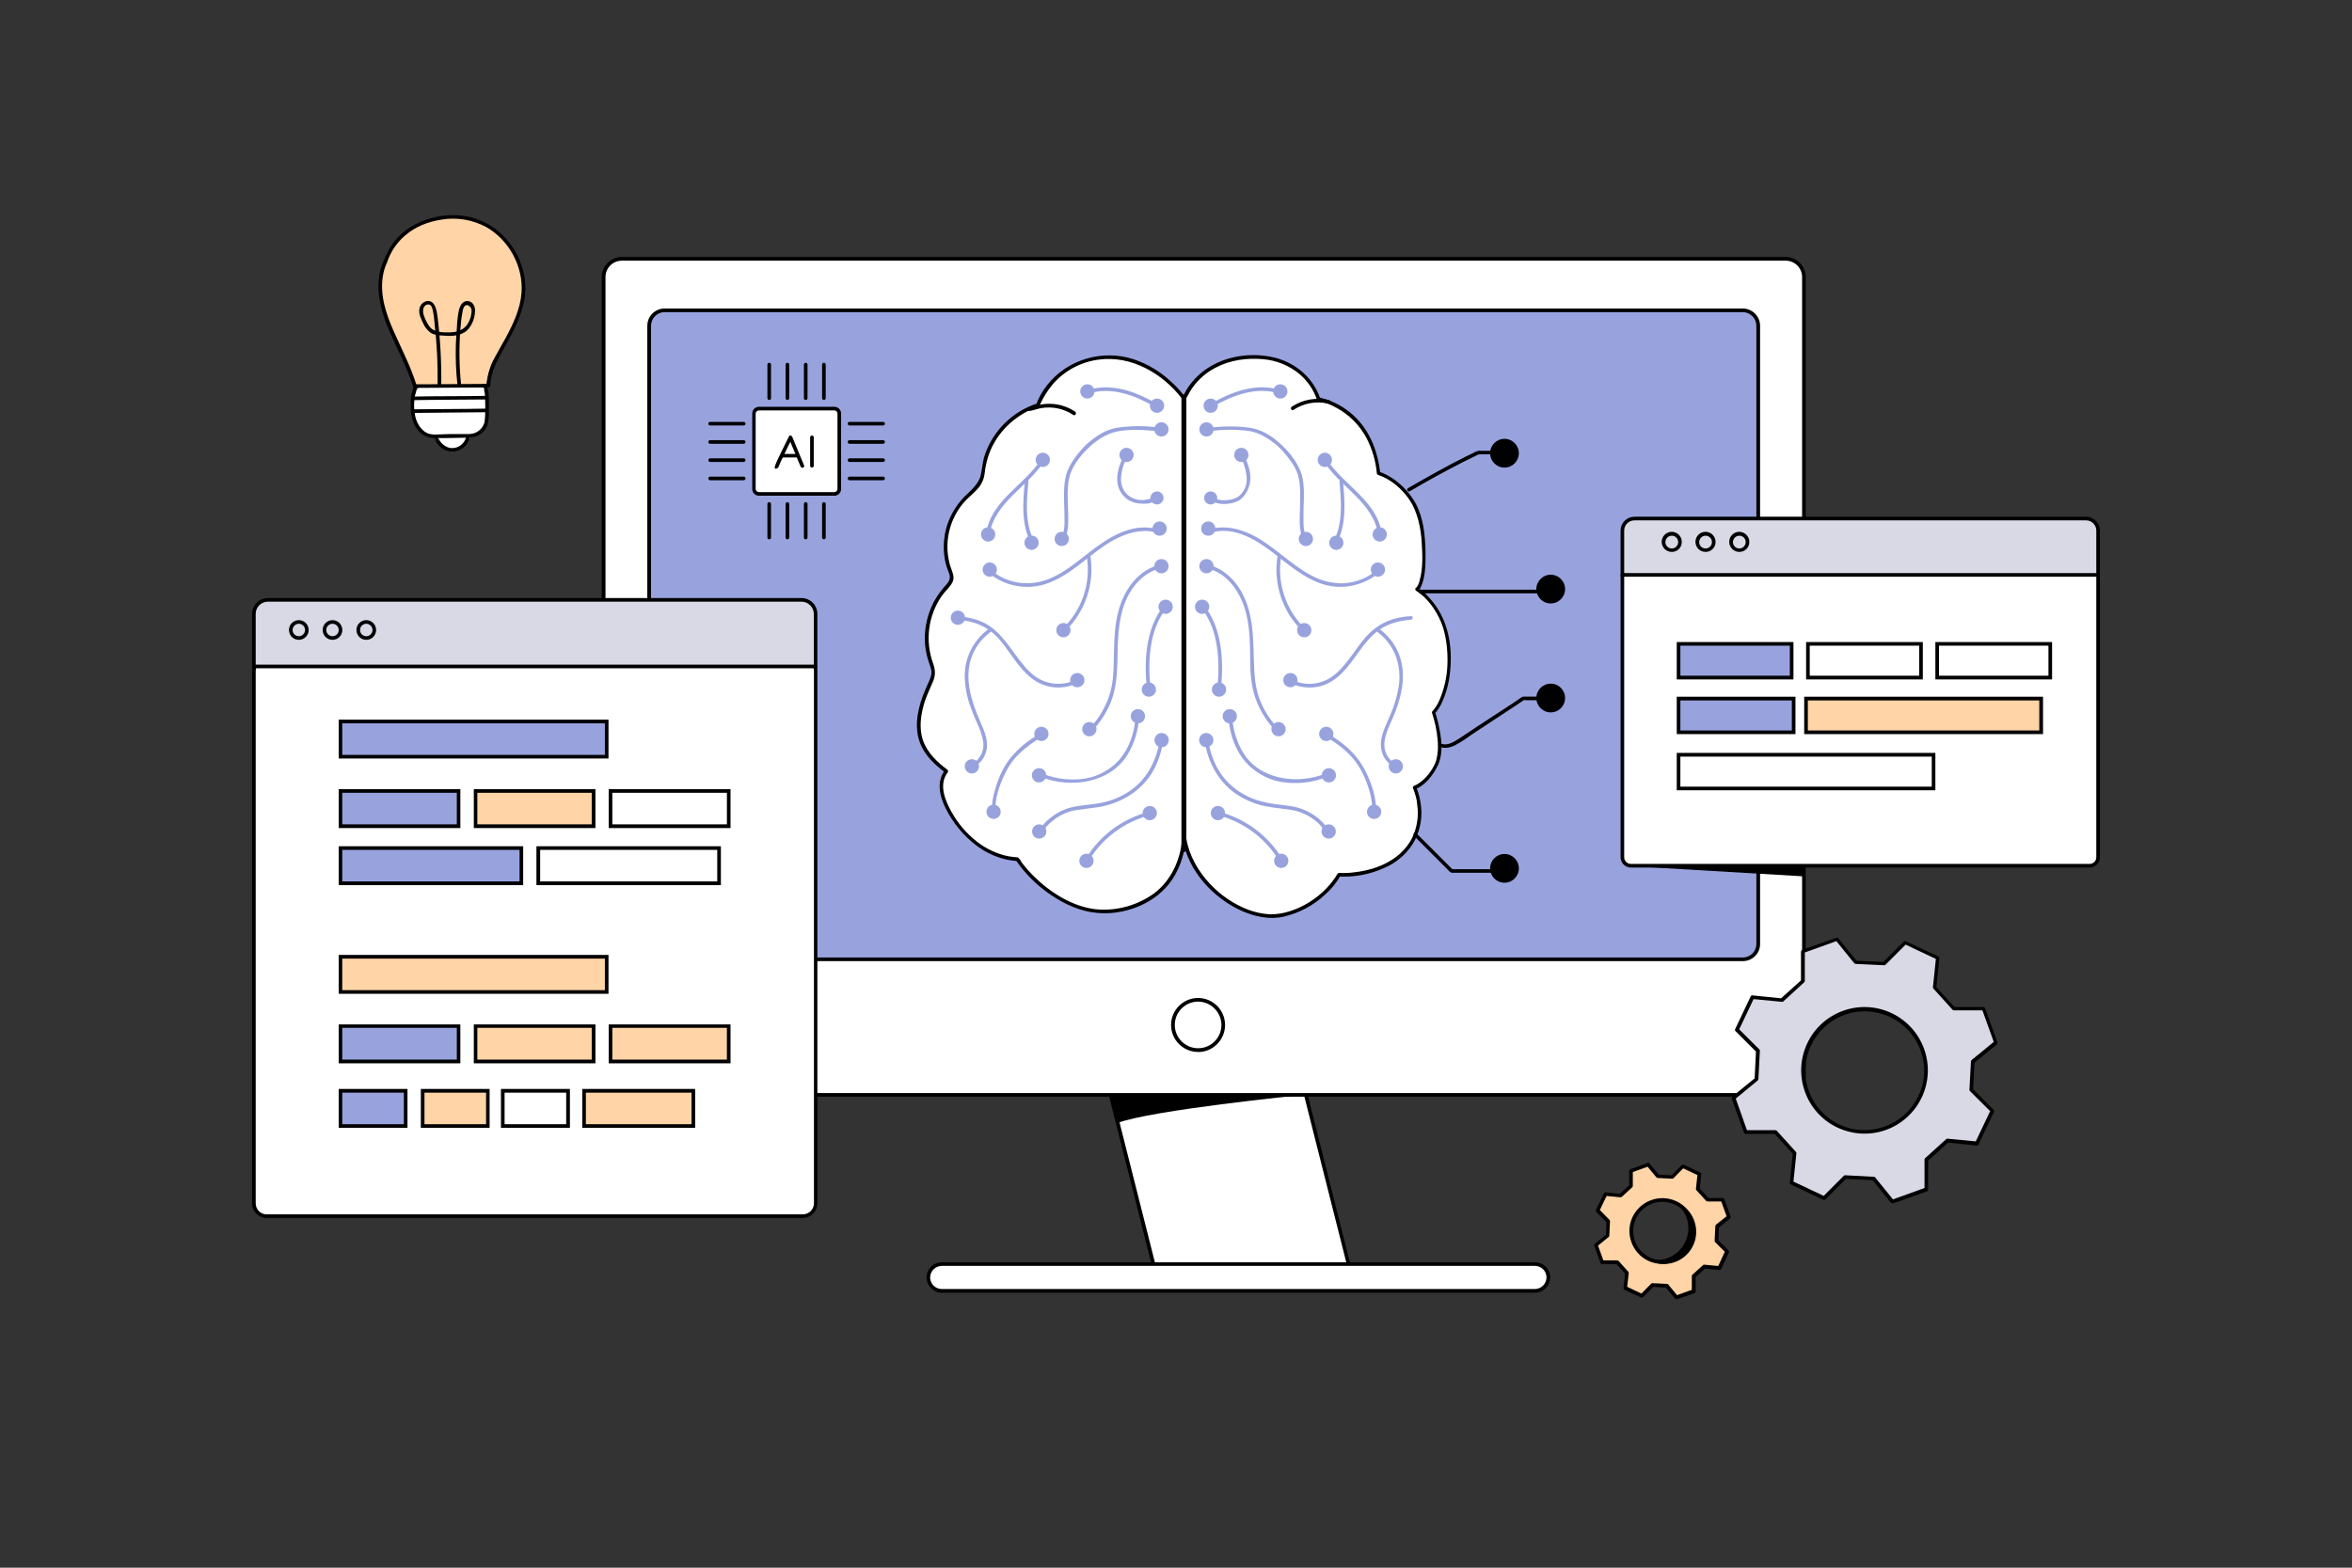 <?xml version="1.0" encoding="utf-8"?>
<!-- Generator: Adobe Illustrator 23.1.1, SVG Export Plug-In . SVG Version: 6.00 Build 0)  -->
<svg version="1.1" id="Layer_1" xmlns="http://www.w3.org/2000/svg" xmlns:xlink="http://www.w3.org/1999/xlink" x="0px" y="0px"
	 viewBox="0 0 2340 1560" style="enable-background:new 0 0 2340 1560;" xml:space="preserve">
<rect x="0" y="0" width="2340" height="1560" fill="#333333" stroke="none"/>
<style type="text/css">
	.st0{fill:#FFFFFF;}
	.st1{fill:#98A3DE;}
	.st2{fill:#D9D9E6;}
	.st3{fill:#FFD4A6;}
</style>
<g>
	<polygon class="st0" points="1341.9,1259.1 1147.9,1259.1 1100.5,1071.5 1294.7,1071.5 	"/>
	<path d="M1344.2,1261h-197.8l-48.3-191.3h197.8l0.4,1.3L1344.2,1261z M1149.3,1257.3h190.4l-46.5-184h-190.4L1149.3,1257.3z"/>
	<path class="st0" d="M937,1257.9h590.3c7.3,0,13.2,5.9,13.2,13.2v0.2c0,7.3-5.9,13.2-13.2,13.2H937c-7.3,0-13.2-5.9-13.2-13.2v-0.2
		C923.7,1263.8,929.7,1257.9,937,1257.9z"/>
	<path d="M1527.1,1286.4H937c-8.3-0.1-15.1-6.9-15.1-15.2c0-8.3,6.7-15.1,15.1-15.1h590.2c8.3,0,15.1,6.7,15.1,15.1
		C1542.2,1279.5,1535.5,1286.3,1527.1,1286.4z M937,1259.7c-6.3,0-11.5,5.1-11.6,11.4c0,6.4,5.2,11.6,11.6,11.6c0,0,0,0,0,0h590.2
		c6.3-0.1,11.4-5.3,11.4-11.6c0-6.3-5.1-11.4-11.4-11.4H937z"/>
	<path d="M1112.1,1117.4l-8.3-28.1l190,0.5C1293.8,1089.8,1145.3,1104.7,1112.1,1117.4z"/>
	<path class="st0" d="M618.7,257.6h1157.6c10,0,18.1,8.1,18.1,18.1v795.6c0,10-8.1,18.1-18.1,18.1H618.7c-10,0-18.1-8.1-18.1-18.1
		V275.7C600.5,265.7,608.6,257.6,618.7,257.6z"/>
	<path d="M1776.5,1091.3H618.7c-10.9,0.1-19.9-8.7-20-19.6c0-0.1,0-0.1,0-0.2V275.7c0-11,8.9-20,20-20l0,0h1157.8c11,0,20,8.9,20,20
		l0,0v795.8C1796.4,1082.4,1787.5,1091.3,1776.5,1091.3z M618.7,259.4c-9,0-16.3,7.3-16.3,16.3v795.8c0,8.9,7.2,16.2,16.2,16.2
		c0.1,0,0.1,0,0.2,0h1157.8c9,0,16.2-7.2,16.3-16.2V275.7c0-9-7.3-16.3-16.3-16.3H618.7z"/>
	<path class="st1" d="M661.1,308.7h1073.1c8.4,0,15.2,6.8,15.2,15.2v615.3c0,8.4-6.8,15.2-15.2,15.2H661.1
		c-8.4,0-15.2-6.8-15.2-15.2V324C645.9,315.6,652.7,308.7,661.1,308.7z"/>
	<path d="M1734,956.4H661.1c-9.4,0-17.1-7.6-17.1-17.1V324.2c0-9.5,7.6-17.1,17.1-17.2H1734c9.5,0.1,17.1,7.8,17.1,17.2v615.2
		C1751.1,948.8,1743.5,956.4,1734,956.4L1734,956.4z M661.1,310.6c-7.4,0.1-13.4,6.2-13.4,13.6v615.2c0,7.4,6,13.4,13.4,13.4H1734
		c7.4,0,13.4-6,13.4-13.4c0,0,0,0,0,0V324.2c0-7.4-6-13.5-13.4-13.6L661.1,310.6z"/>
	<path d="M1191.8,1046.8c-14.8-0.1-26.8-12.2-26.7-27c0.1-14.8,12.2-26.8,27-26.7c14.8,0.1,26.7,12.1,26.7,26.9
		c0,14.8-12,26.9-26.9,26.9C1191.9,1046.8,1191.8,1046.8,1191.8,1046.8z M1191.8,996.7c-12.8,0.1-23.1,10.6-23,23.4
		c0.1,12.8,10.6,23.1,23.4,23c12.8-0.1,23-10.5,23-23.2C1215.1,1007.1,1204.6,996.7,1191.8,996.7L1191.8,996.7z"/>
</g>
<g>
	<path class="st0" d="M755,406.6h75.1c2.7,0,4.9,2.2,4.9,4.9v75.1c0,2.7-2.2,4.9-4.9,4.9H755c-2.7,0-4.9-2.2-4.9-4.9v-75.1
		C750.1,408.8,752.3,406.6,755,406.6z"/>
	<path d="M830.1,493.3h-75c-3.7,0-6.7-3-6.7-6.7c0,0,0,0,0,0v-75.1c0-3.7,3-6.7,6.7-6.7l0,0h75c3.7,0,6.7,3,6.7,6.7c0,0,0,0,0,0
		v75.1C836.8,490.3,833.8,493.3,830.1,493.3z M755.1,408.4c-1.7,0-3.2,1.4-3.3,3.1v75.1c0.1,1.7,1.5,3.1,3.3,3.1h75
		c1.7,0,3.1-1.4,3.1-3.1c0,0,0,0,0,0v-75.1c0-1.7-1.4-3.1-3.1-3.1l0,0L755.1,408.4z"/>
	<path d="M763.5,362.8v33.4c0,1,0.8,1.8,1.8,1.8s1.8-0.8,1.8-1.8v-33.4c0-1-0.8-1.8-1.8-1.8S763.5,361.8,763.5,362.8z"/>
	<path d="M781.6,362.8v33.4c0,1,0.8,1.8,1.8,1.8s1.8-0.8,1.8-1.8v-33.4c0-1-0.8-1.8-1.8-1.8S781.6,361.8,781.6,362.8z"/>
	<path d="M799.8,362.8v33.4c0,1,0.8,1.8,1.8,1.8s1.8-0.8,1.8-1.8v-33.4c0-1-0.8-1.8-1.8-1.8S799.8,361.8,799.8,362.8z"/>
	<path d="M817.9,362.8v33.4c0,1,0.8,1.8,1.8,1.8s1.8-0.8,1.8-1.8v-33.4c0-1-0.8-1.8-1.8-1.8S817.9,361.8,817.9,362.8z"/>
	<path d="M763.5,501.5v33.4c0,1,0.8,1.8,1.8,1.8s1.8-0.8,1.8-1.8v-33.4c0-1-0.8-1.8-1.8-1.8S763.5,500.5,763.5,501.5z"/>
	<path d="M781.6,501.5v33.4c0,1,0.8,1.8,1.8,1.8s1.8-0.8,1.8-1.8v-33.4c0-1-0.8-1.8-1.8-1.8S781.6,500.5,781.6,501.5z"/>
	<path d="M799.8,501.5v33.4c0,1,0.8,1.8,1.8,1.8s1.8-0.8,1.8-1.8v-33.4c0-1-0.8-1.8-1.8-1.8S799.8,500.5,799.8,501.5z"/>
	<path d="M817.9,501.5v33.4c0,1,0.8,1.8,1.8,1.8s1.8-0.8,1.8-1.8v-33.4c0-1-0.8-1.8-1.8-1.8S817.9,500.5,817.9,501.5z"/>
	<path d="M706.5,477.9h33.4c1,0,1.8-0.8,1.8-1.8s-0.8-1.8-1.8-1.8h-33.4c-1,0-1.8,0.8-1.8,1.8S705.5,477.9,706.5,477.9z"/>
	<path d="M706.5,459.7h33.4c1,0,1.8-0.8,1.8-1.8s-0.8-1.8-1.8-1.8h-33.4c-1,0-1.8,0.8-1.8,1.8S705.5,459.7,706.5,459.7z"/>
	<path d="M706.5,441.6h33.4c1,0,1.8-0.8,1.8-1.8s-0.8-1.8-1.8-1.8h-33.4c-1,0-1.8,0.8-1.8,1.8S705.5,441.6,706.5,441.6z"/>
	<path d="M706.5,423.4h33.4c1,0,1.8-0.8,1.8-1.8s-0.8-1.8-1.8-1.8h-33.4c-1,0-1.8,0.8-1.8,1.8S705.5,423.4,706.5,423.4z"/>
	<path d="M845.2,477.9h33.4c1,0,1.8-0.8,1.8-1.8s-0.8-1.8-1.8-1.8h-33.4c-1,0-1.8,0.8-1.8,1.8S844.2,477.9,845.2,477.9z"/>
	<path d="M845.2,459.7h33.4c1,0,1.8-0.8,1.8-1.8s-0.8-1.8-1.8-1.8h-33.4c-1,0-1.8,0.8-1.8,1.8S844.2,459.7,845.2,459.7z"/>
	<path d="M845.2,441.6h33.4c1,0,1.8-0.8,1.8-1.8s-0.8-1.8-1.8-1.8h-33.4c-1,0-1.8,0.8-1.8,1.8S844.2,441.6,845.2,441.6z"/>
	<path d="M845.2,423.4h33.4c1,0,1.8-0.8,1.8-1.8s-0.8-1.8-1.8-1.8h-33.4c-1,0-1.8,0.8-1.8,1.8S844.2,423.4,845.2,423.4z"/>
	<path d="M774.6,464.5c1.6-4.2,3.6-8.2,5.6-12.3c2-4.2,5.1-10.7,7.8-16l-3.3-0.5l10.3,25l1.5,3.4c0.3,0.9,1.2,1.5,2.2,1.3
		c0.9-0.1,1.5-1,1.4-1.9c0-0.1,0-0.2-0.1-0.3l-10.3-24.9l-1.5-3.6c-0.5-1.3-2.5-2-3.3-0.4c-2.7,5.3-5.4,10.9-8,16.3
		c-2.5,5.4-4.2,8.5-5.8,12.9C769.5,467.9,773.8,466.6,774.6,464.5L774.6,464.5z"/>
	<path d="M779.1,455.2h13.8c1,0.3,2-0.2,2.3-1.2c0.3-1-0.2-2-1.2-2.3c-0.4-0.1-0.8-0.1-1.1,0h-13.8c-1-0.3-2,0.2-2.3,1.2
		c-0.3,1,0.2,2,1.2,2.3C778.3,455.3,778.7,455.3,779.1,455.2z"/>
	<path d="M806,435.2v28.3c0,1,0.8,1.8,1.8,1.8s1.8-0.8,1.8-1.8v-28.3c0-1-0.8-1.8-1.8-1.8S806,434.2,806,435.2z"/>
</g>
<g>
	<path class="st2" d="M1966.7,1137.9l15.4-32.5l-21.1-20.9c0.5-11.3,0.9-16.9,1.5-28.1l22.9-18.9c-6-16.7-6-16.9-12-33.8h-29.6
		l-19.1-21.1l2.9-29.4l-32.3-15.2l-20.9,20.9l-28.3-1.3l-18.7-23l-33.8,12.2v29.6l-20.9,19.1l-29.4-3.1l-15.4,32.5l21.1,21.1
		c-0.5,11.3-0.9,16.9-1.5,28.1l-22.9,18.9l12,33.8h29.6l19.1,20.9l-2.9,29.4l32.3,15.2l20.9-20.9l28.3,1.5l18.7,22.9l33.8-12.2
		v-29.6l20.9-18.9L1966.7,1137.9z M1828.9,1120.5c-30.6-14.4-43.7-50.8-29.3-81.4c14.4-30.6,50.8-43.7,81.4-29.3
		c30.6,14.4,43.7,50.8,29.3,81.4c0,0,0,0.1-0.1,0.1c-14.3,30.5-50.6,43.6-81.1,29.3C1829.1,1120.6,1829,1120.5,1828.9,1120.5z"/>
	<path d="M1882.7,1197.4c-0.6,0-1.1-0.2-1.5-0.7l-18.1-22.3l-26.7-1.3l-20.3,20.5c-0.5,0.5-1.3,0.6-2,0.4l-32.5-15.4
		c-0.6-0.4-1-1.1-0.9-1.8l2.9-28.7l-18-19.8h-28.9c-0.8,0-1.4-0.5-1.6-1.3l-12.2-33.8c-0.2-0.7,0-1.5,0.5-2l22.3-18.1l1.3-26.7
		l-20.3-20.3c-0.6-0.5-0.7-1.3-0.4-2l15.4-32.5c0.3-0.8,1-1.2,1.8-1.1l28.5,2.9l19.8-17.8V947c0.1-0.8,0.5-1.5,1.3-1.8l33.8-12
		c0.7-0.2,1.5,0,2,0.5l18.1,22.3l26.7,1.3l20.3-20.3c0.5-0.6,1.3-0.7,2-0.4l32.5,15.2c0.6,0.4,1,1.1,0.9,1.8l-2.9,28.7l18,19.8h28.9
		c0.8,0,1.4,0.5,1.6,1.3l12.2,33.8c0.2,0.7,0,1.5-0.5,2l-22.3,18.3l-1.3,26.5l20.3,20.3c0.5,0.6,0.7,1.4,0.4,2.2l-15.4,32.3
		c-0.3,0.8-1,1.2-1.8,1.1l-28.5-2.9l-19.8,18v28.7c0,0.8-0.4,1.5-1.1,1.8l-33.9,12L1882.7,1197.4z M1835.7,1169.5h0.2l28.1,1.5
		c0.5,0,1.1,0.2,1.5,0.5l17.8,22l31.4-11.3v-28.3c0-0.5,0.2-0.9,0.5-1.3l21.1-19.1c0.3-0.4,0.8-0.5,1.3-0.4l28.1,2.7l14.3-30.1
		l-20.1-20c-0.4-0.3-0.6-0.8-0.5-1.3l1.5-28.3c0.1-0.5,0.3-1,0.7-1.3l22-18l-11.3-31.4h-28.3c-0.6,0-1.1-0.2-1.5-0.7l-18.9-20.9
		c-0.4-0.4-0.6-0.9-0.5-1.5l2.9-28.1l-30.1-14.2l-20,20c-0.4,0.4-0.9,0.6-1.5,0.5l-28.1-1.3c-0.5-0.1-1-0.4-1.5-0.7l-17.8-22
		l-31.4,11.3v28.3c0,0.5-0.2,0.9-0.5,1.3l-20.9,19.1c-0.4,0.4-0.9,0.5-1.5,0.4l-28.1-2.7l-14.3,30.1l20.1,20
		c0.3,0.3,0.5,0.8,0.5,1.3l-1.5,28.3c0,0.5-0.3,1-0.7,1.3l-21.8,18l11.1,31.4h28.3c0.6,0,1.1,0.3,1.5,0.7l18.9,20.9
		c0.4,0.4,0.6,0.9,0.5,1.5l-2.9,28.1l30.1,14.2l20-20C1834.7,1169.7,1835.2,1169.5,1835.7,1169.5z M1855.1,1128.1
		c-9.3,0-18.4-2.1-26.9-6l0,0c-31.5-14.8-45-52.3-30.2-83.8c14.8-31.5,52.3-45,83.8-30.2c31.5,14.8,45,52.3,30.2,83.8
		C1901.6,1114,1879.5,1128.1,1855.1,1128.1z M1829.7,1118.9c29.6,14,64.9,1.3,78.9-28.3c6.9-14.1,7.7-30.5,2.2-45.2
		c-11.1-30.7-45-46.6-75.7-35.5c-30.7,11.1-46.6,45-35.5,75.7C1804.8,1100.2,1815.6,1112.2,1829.7,1118.9z"/>
</g>
<g>
	<path class="st3" d="M1710.6,1261.9l7.6-16.5l-10.5-10.5c0.2-5.8,0.4-8.5,0.7-14.3l11.6-9.4l-6.2-17.1h-15.1l-9.6-10.7l1.6-14.9
		l-16.5-7.8l-10.5,10.7l-14.3-0.7l-9.6-11.6l-17.1,6.2v14.9l-10.5,9.6l-14.9-1.5l-7.8,16.5l10.5,10.5c-0.2,5.6-0.4,8.5-0.5,14.3
		l-11.6,9.4l6,17.1h15.1l9.6,10.7l-1.5,14.9l16.3,7.8l10.7-10.7l14.2,0.7l9.6,11.6l17.1-6.2V1270l10.5-9.6L1710.6,1261.9z
		 M1640.8,1253c-15.4-7.3-21.9-25.8-14.6-41.1c7.3-15.4,25.8-21.9,41.1-14.6c15.3,7.3,21.9,25.6,14.6,41
		C1674.6,1253.7,1656.2,1260.2,1640.8,1253z"/>
	<path d="M1668,1292.9c-0.6,0-1.1-0.2-1.5-0.7l-9.1-10.9l-12.7-0.7l-10,10.2c-0.5,0.5-1.3,0.6-2,0.4l-16.5-7.8
		c-0.6-0.4-1-1.1-0.9-1.8l1.5-14.2l-8.5-9.4h-14.3c-0.7,0-1.4-0.4-1.6-1.1l-6.2-17.2c-0.2-0.7,0-1.5,0.5-2l11.1-8.9l0.5-12.7l-10-10
		c-0.5-0.6-0.7-1.4-0.4-2.2l7.8-16.3c0.3-0.8,1-1.2,1.8-1.1l14,1.5l9.4-8.5v-14.2c0-0.8,0.5-1.5,1.3-1.8l17.1-6.2
		c0.8-0.3,1.6,0,2,0.7l9.1,10.9l12.7,0.7l10-10.2c0.5-0.6,1.3-0.7,2-0.4l16.5,7.8c0.7,0.3,1.1,1.1,0.9,1.8l-1.3,14.2l8.5,9.4h14.2
		c0.7,0,1.4,0.4,1.6,1.1l6.2,17.1c0.2,0.8,0,1.6-0.5,2.2l-11.1,8.9l-0.5,12.7l10,10c0.5,0.6,0.7,1.4,0.4,2.2l-7.6,16.3
		c-0.3,0.7-1.1,1.1-1.8,1.1l-14.2-1.5l-9.4,8.5v14.2c-0.1,0.8-0.5,1.5-1.3,1.8l-17.1,6L1668,1292.9z M1644.2,1276.9L1644.2,1276.9
		l14.3,0.7c0.5,0,1,0.3,1.3,0.7l8.7,10.5l14.7-5.3V1270c0-0.5,0.2-1.1,0.5-1.5l10.7-9.6c0.3-0.4,0.8-0.5,1.3-0.4l13.8,1.3l6.5-14.2
		l-9.6-9.6c-0.4-0.4-0.6-0.9-0.5-1.5l0.7-14.2c0-0.5,0.2-1.1,0.5-1.5l10.7-8.5l-5.3-14.7h-13.8c-0.5-0.1-1-0.3-1.3-0.7l-9.6-10.5
		c-0.4-0.4-0.6-0.9-0.5-1.5l1.5-13.6l-14.2-6.7l-9.6,9.8c-0.4,0.4-0.9,0.6-1.5,0.5l-14.3-0.7c-0.5-0.1-0.9-0.4-1.3-0.7l-8.7-10.5
		l-14.7,5.3v13.6c0,0.5-0.2,1.1-0.5,1.5l-10.5,9.6c-0.4,0.3-0.9,0.4-1.5,0.4l-13.6-1.3l-6.7,14l9.6,9.8c0.3,0.3,0.5,0.8,0.5,1.3
		l-0.7,14.3c0,0.5-0.2,1-0.5,1.3l-10.7,8.7l5.3,14.7h13.8c0.5,0,0.9,0.2,1.3,0.5l9.6,10.7c0.4,0.4,0.6,0.9,0.5,1.5l-1.5,13.6
		l14.2,6.7l9.6-9.8C1643.1,1277.1,1643.7,1276.9,1644.2,1276.9z M1653.8,1257.7c-4.8,0-9.6-1-14-3.1l0,0
		c-7.8-3.7-13.8-10.4-16.7-18.5c-3-8.2-2.6-17.2,1.1-25c7.7-16.4,27.3-23.4,43.7-15.7c7.9,3.7,13.9,10.4,16.9,18.6
		c2.8,8.2,2.4,17.2-1.3,25C1678.1,1250.5,1666.5,1257.7,1653.8,1257.7L1653.8,1257.7z M1641.5,1251.3c14.5,6.8,31.8,0.4,38.6-14.1
		c6.8-14.5,0.4-31.8-14.1-38.6c-14.4-6.7-31.6-0.5-38.4,13.8c-3.2,7-3.6,15-1.1,22.3C1629,1242.1,1634.5,1248,1641.5,1251.3
		L1641.5,1251.3z"/>
	<path d="M1667.8,1196.4l-3.6-1.5c15.1,9,20.1,28.4,11.1,43.5c-7.8,13.1-23.8,18.8-38.1,13.6l3.4,2c15.6,8.3,34.9,2.4,43.2-13.2
		c8.3-15.6,2.4-34.9-13.2-43.2C1669.6,1197.2,1668.7,1196.7,1667.8,1196.4z"/>
</g>
<circle class="st1" cx="1402.7" cy="614.7" r="7.1"/>
<g>
	<path class="st0" d="M1441.5,648.3c-1.6-43.7-31.9-61.9-31.9-61.9s9.8-4.5,6-53.7c-3.8-49.2-44.1-61.9-44.1-61.9
		c-6.7-65-59.5-73.7-59.5-73.7c-5.6-16.3-25.4-45.7-73.1-41.6s-60.6,41.2-60.6,41.2s-31.9-45.7-81.7-41.2
		c-28.7,2.3-53.5,20.8-64.1,47.5c-27.9,8.9-49.7,33.8-53.7,61.7c-0.7,4.4-1.1,9.1-2.7,13.1c-2.9,6.9-9.4,11.6-14.9,17.1
		c-19.2,18.9-25.8,48.6-16,73.3c1,2.1,1.7,4.4,1.8,6.7c-0.2,3.8-3.3,6.9-5.8,9.8c-17.9,19.9-23.8,47.7-15.6,73.1
		c1.5,4.2,3.1,9.3,2.9,12.7c-0.2,3.4-1.8,6.4-3.1,9.4c-8.9,18.9-15.8,40.5-8,59.5c4.7,11.4,14,20.5,24.1,27.9
		c-8.5,10.5-4.7,25.8,1.5,37.6c13.4,26,38.8,48.5,69.1,49.9c16.7,25.8,52.8,51.9,84.6,51.9c39.7,0,77.3-23.2,81.1-72.4l0.7,0
		c6.5,44.8,60.3,85.1,98.9,75.7c22.8-5.4,42.5-19.7,54.6-39.7c0,0,43.2,2.7,67-24.9c23.8-27.6,8.3-61.9,8.3-61.9s12.5-4.5,21.4-22.7
		c8.9-18.1-2.7-51.9-2.7-51.9S1443.1,692,1441.5,648.3z"/>
	<path d="M1176.2,834.5c-1.8,21.2-10.9,41.6-28.1,54.6c-15.8,11.3-35,17-54.4,16c-24.5-1.5-47.9-16.2-64.8-32.8
		c-4.4-4.3-8.5-8.9-12.2-13.8c-0.9-1.5-2.4-4.5-4.2-5.3c-1.3-0.2-2.5-0.3-3.8-0.4l-5.3-0.7c-11.5-2.3-22.4-7.4-31.6-14.7
		c-10.3-8.1-18.9-18.1-25.2-29.6c-6.4-11.3-12.9-27.4-3.8-39c0.7-0.8,0.6-2.1-0.2-2.8c0,0-0.1-0.1-0.1-0.1
		c-10.3-7.6-20.1-17.1-24.3-29.4c-4.2-12.3-2-26.5,2-39c2.4-6.7,5.3-12.9,8-19.2c2.7-6.4,2.4-11.6,0.2-18c-8.3-22.6-5-47.8,8.7-67.5
		c3.3-4.7,8.3-8.7,10.7-13.8c2.4-5.1-0.7-10.5-2.4-15.8c-6.6-22.1-1.4-45.9,13.6-63.3c4-4.5,8.9-8.3,13.1-12.9
		c4-4.1,6.6-9.4,7.4-15.1c0.6-5.6,1.7-11.1,3.3-16.5c1.6-5.4,3.9-10.6,6.7-15.4c5.5-9.4,12.9-17.6,21.8-24c4.6-3.4,9.5-6.3,14.7-8.5
		c2.4-0.7,4.8-1.7,7.1-2.7c0.6-0.2,1.1-0.8,1.3-1.5c3.4-7.7,7.8-14.8,13.2-21.2c11.8-13.5,28.1-22.1,45.9-24.3
		c32.1-4.2,63,13.8,82,38.3l1.1,1.6c0.6,0.8,1.7,1.1,2.5,0.5c0.4-0.2,0.6-0.6,0.8-1.1c0.4-1,0.9-2,1.5-2.9c1.4-2.9,3.1-5.7,4.9-8.3
		c6.1-8.6,14.2-15.6,23.6-20.3c14.2-7.4,30.9-9.6,46.6-8.2c13.4,1.1,26.1,6.3,36.5,14.9c7.9,6.8,13.9,15.5,17.2,25.4
		c0.2,0.6,0.7,1,1.3,1.3c6.2,1.2,12.1,3.4,17.6,6.5c13,6.9,23.6,17.5,30.5,30.5c5.6,10.8,9.1,22.7,10.2,34.8c0,0.8,0.5,1.5,1.3,1.8
		c12.5,4,24.3,14.3,31.6,25.4c7.3,11.1,11.1,27.4,11.8,42.5c0.7,12,1.3,24.9-2,36.7c-0.4,2.4-1.4,4.7-2.7,6.7l-0.9,0.9l0,0
		c-0.9,0.5-1.1,1.6-0.6,2.5c0.1,0.2,0.3,0.4,0.6,0.6c11.3,6.9,20,19.6,24.9,31.4s6.9,28.3,6.2,42.8c-0.5,11.7-3.1,23.2-7.6,33.9
		c-1.7,4.3-4.2,8.3-7.3,11.8c-0.5,0.4-0.6,1.1-0.4,1.6c2.9,8.7,4.8,17.6,5.6,26.7c0.8,7,0.3,14.1-1.5,20.9
		c-2.7,7.3-7.1,13.8-12.9,19.1c-2,1.8-4.2,3.4-6.5,4.7l-2.4,1.1c-1,0.2-1.6,1.2-1.3,2.2c0,0.2,0.1,0.4,0.2,0.5
		c0.2,0.3,0.3,0.6,0.4,0.9l1.1,3.3c1.3,3.7,2.2,7.5,2.5,11.4c1.8,11.6,0,23.4-5.1,33.9c-10.9,21.1-34.1,31.2-56.6,33.8
		c-5.3,0.8-10.6,1-16,0.7c-0.6,0-1.2,0.4-1.5,0.9c-3.1,5.2-6.7,10-10.9,14.3c-9.9,10.4-22.2,18.2-35.8,22.7
		c-6.8,2.3-14,3.5-21.2,3.3c-7.1-0.5-14.2-2-20.9-4.5c-14.5-5.6-27.5-14.4-38.1-25.8c-11.8-12.5-20.9-28.3-23.6-45.4
		c-0.4-2.4-3.8-1.5-3.4,0.9c4.9,31.4,30.3,58.8,58.8,71.5c12.9,5.6,27.6,8.9,41.7,5.6c15.4-3.6,29.7-11.2,41.2-22.1
		c6.1-5.3,11.2-11.7,15.2-18.7l-1.6,0.9c15.2,0.8,30.4-2,44.3-8.2c12-4.9,22.2-13.4,29.2-24.3c6.5-10.9,9.5-23.5,8.3-36.1
		c-0.6-7.2-2.3-14.2-5.1-20.9l-1.1,2.7c10.2-3.6,18.1-14.2,22.7-23.6c6-12.7,3.6-28.7,0.5-41.9c-0.9-3.8-1.8-7.6-3.1-11.4l-0.5,1.8
		c2.7-3,4.9-6.4,6.7-10c4.8-10.1,7.7-21,8.7-32.1c2.7-26.3-2.2-53.2-20.5-73.1c-3.4-4-7.4-7.4-11.8-10.3v3.1
		c2.4-1.1,3.6-4.7,4.5-6.9c3.6-10.2,3.4-22,3.3-32.7c-0.4-16.3-2-32.7-9.8-47.4c-5.4-9.6-12.8-17.8-21.8-24.1
		c-4.6-3.2-9.6-5.8-14.9-7.6l1.5,1.6c-2.2-20-9.3-39.6-23.4-54.3c-8.5-8.8-19.1-15.4-30.7-19.2l-6.9-2l1.3,1.3
		c-7.4-22-27-37.6-49.7-41.7c-28.3-5.3-60.1,2.9-78.4,26c-3.8,4.6-6.9,9.8-9.1,15.4l3.3-0.4c-4-5.6-8.6-10.8-13.8-15.4
		c-10.8-10.4-23.7-18.2-37.9-23c-31.2-10.2-66.4,0.2-86.4,26.1c-4.5,5.8-8.2,12.2-10.7,19.1l1.3-1.3c-24.6,7.9-44.1,27-52.4,51.5
		c-2.2,6.7-2.5,13.2-4,20s-7.1,12.7-12.5,17.8c-9.8,8.7-17.1,20-21.1,32.5c-3.9,12.6-4.2,26.1-0.9,38.8c0.9,3,1.9,5.9,3.1,8.7
		c1.6,4.9,0,8-3.3,11.6c-4.6,5-8.5,10.4-11.8,16.3c-6.2,11.9-9.4,25.1-9.1,38.5c0.2,6.7,1.3,13.4,3.3,19.8c1.1,3.8,3.1,7.8,3.3,11.8
		c0.2,4-2,8.3-3.8,12.3c-6.9,15.2-12.7,32.1-10,49.2c2.7,17.1,14.5,29,27.8,38.8l-0.5-2.7c-11.3,14.5-2.5,34.3,6.2,47.9
		c8.7,13.6,22.1,27.4,37.7,35c8.8,4.4,18.3,7,28.1,7.6l-1.6-0.9c9.3,13.6,21.1,25.3,34.8,34.5c13.6,9.3,29.2,16.5,45.9,18
		c26,2.5,54.6-7.8,71.3-28.3c10.5-13.1,15.8-29,17.1-45.6C1180,832.1,1176.4,832.1,1176.2,834.5L1176.2,834.5z"/>
	<path d="M1176.7,394.9v450.8c0,1,0.8,1.8,1.8,1.8s1.8-0.8,1.8-1.8V394.9c0-1-0.8-1.8-1.8-1.8S1176.7,393.9,1176.7,394.9z"/>
	<path d="M1024.8,408.9c3.8-0.7,7.6-2.2,11.6-2.9c11-1.7,22.2,0.7,31.4,6.9c2,1.3,3.8-1.8,1.8-3.3c-6.4-4.3-13.9-6.9-21.6-7.6
		c-3.9-0.3-7.8-0.2-11.6,0.4c-4.2,0.7-8.3,2.4-12.7,3.1C1019.4,406.2,1022.5,409.3,1024.8,408.9L1024.8,408.9z"/>
	<path class="st1" d="M1082.9,856.8c13.5-22.3,35.1-38.6,60.3-45.4c2.2-0.5,1.3-4.2-0.9-3.4c-26.1,7-48.5,23.8-62.4,47
		C1078.5,857,1081.6,858.8,1082.9,856.8z"/>
	<circle class="st1" cx="1143.9" cy="809.1" r="7.1"/>
	<circle class="st1" cx="1080.9" cy="856.6" r="7.1"/>
	<path class="st1" d="M1129.5,715.8c-1.5,17.8-9.1,36.5-23.6,47.4c-14.5,10.9-28.1,13.1-43.6,12.3c-9-0.5-17.8-2.6-26.1-6
		c-2.2-0.9-3.1,2.5-1.1,3.4c29.6,12.3,70.2,6.5,87.3-23c6.1-10.4,9.7-22.1,10.7-34.1C1133.3,713.4,1129.7,713.4,1129.5,715.8z"/>
	<path class="st1" d="M983.8,570.3c8.8,7.2,19.4,11.8,30.7,13.2c11.4,1.5,23-0.4,33.4-5.4c22.1-9.8,38.7-28.9,59.7-40.5
		c12.3-6.7,26.5-11.3,40.7-8.2c2.2,0.5,3.3-2.9,0.9-3.4c-24.3-5.4-46.8,9.1-65.2,23.4c-18.3,14.3-37.4,30.9-61.7,31
		c-13.1,0.2-25.8-4.3-35.9-12.7C984.5,566.3,982,568.8,983.8,570.3L983.8,570.3z"/>
	<path class="st1" d="M1155.3,561.7c-22,4.2-36.8,24.9-42.3,45.4c-3.8,13.6-4.4,27.9-4.7,42.1c-0.4,14.2,0,27-3.8,40.1
		c-3.9,13.5-11.1,25.8-20.9,35.9c-0.6,0.8-0.4,1.9,0.4,2.5c0.6,0.5,1.5,0.5,2.2,0c8.3-8.5,14.8-18.6,19.2-29.6
		c4.5-11.8,5.8-24.1,6.2-36.7c0.7-26-0.2-53.7,15.2-76c7.1-10,17.2-18,29.6-20.3C1158.6,564.8,1157.7,561.4,1155.3,561.7
		L1155.3,561.7z"/>
	<path class="st1" d="M1158.2,602.2c-18.3,22.7-20.1,54.8-17.2,82.6c0.2,2.4,3.8,2.4,3.6,0c-2.7-26.7-1.5-58.1,16.2-80
		C1162.2,602.9,1159.7,600.4,1158.2,602.2z"/>
	<path class="st1" d="M990.3,807.3c-0.4-12.7,3.8-25.6,9.3-36.8c2.5-5.5,5.7-10.7,9.6-15.4c4.2-4.8,8.9-9.1,14-12.9
		c4.5-3.5,9.3-6.6,14.3-9.3c2-1.1,0.2-4.2-1.8-3.3c-10.4,5.4-19.8,12.7-27.6,21.4c-8.9,9.6-14.5,22.1-18.1,34.7
		c-2.2,7-3.3,14.3-3.3,21.6c0,1,0.8,1.8,1.8,1.8C989.5,809.1,990.3,808.3,990.3,807.3z"/>
	<path class="st1" d="M966.7,764.3c7.8-3.2,13.4-10.2,14.9-18.5c1.8-10.3-3.1-20.1-7.1-29.4c-8.3-19.4-15.2-41.4-8-62.2
		c3.6-10.1,10.2-18.9,18.9-25.2c1.8-1.3,0-4.5-1.8-3.1c-14.9,10.9-23.8,28.2-23.8,46.6c0.2,11.1,2.3,22.1,6.4,32.5
		c1.9,5.3,4,10.5,6.4,15.6c2.5,5.3,4.3,10.8,5.4,16.5c2,10.1-3.5,20.1-13.1,24C962.9,761.9,964.7,765,966.7,764.3z"/>
	<circle class="st1" cx="1132.1" cy="712.7" r="7.1"/>
	<circle class="st1" cx="1155.7" cy="736.5" r="7.1"/>
	<circle class="st1" cx="1083.8" cy="725.6" r="7.1"/>
	<circle class="st1" cx="1155.5" cy="563.4" r="7.1"/>
	<circle class="st1" cx="1153.7" cy="526" r="7.1"/>
	<circle class="st1" cx="984.7" cy="566.8" r="7.1"/>
	<circle class="st1" cx="983.1" cy="531.8" r="7.1"/>
	<circle class="st1" cx="1026.3" cy="540.1" r="7.1"/>
	<circle class="st1" cx="1151.1" cy="403.7" r="7.1"/>
	<circle class="st1" cx="1155.5" cy="427.3" r="7.1"/>
	<circle class="st1" cx="1120.8" cy="452.7" r="7.1"/>
	<circle class="st1" cx="1151.1" cy="495.5" r="6.5"/>
	
		<ellipse transform="matrix(0.16 -0.987 0.987 0.16 357.939 1493.343)" class="st1" cx="1056.6" cy="536.3" rx="7.1" ry="7.1"/>
	<circle class="st1" cx="1081.8" cy="389.5" r="7.1"/>
	<circle class="st1" cx="1037.5" cy="457.6" r="7.1"/>
	<circle class="st1" cx="1159.7" cy="603.8" r="7.1"/>
	<circle class="st1" cx="1143" cy="686.2" r="7.1"/>
	<circle class="st1" cx="1033.9" cy="827.4" r="7.1"/>
	<circle class="st1" cx="1036.1" cy="730.3" r="7.1"/>
	<circle class="st1" cx="1033.7" cy="771.5" r="7.1"/>
	<circle class="st1" cx="966.9" cy="762.6" r="7.1"/>
	<circle class="st1" cx="1071.8" cy="676.8" r="7.1"/>
	
		<ellipse transform="matrix(0.16 -0.987 0.987 0.16 269.744 1571.159)" class="st1" cx="1058.2" cy="627.1" rx="7.1" ry="7.1"/>
	<circle class="st1" cx="953" cy="614.7" r="7.1"/>
	<circle class="st1" cx="988.5" cy="807.8" r="7.1"/>
	<path class="st1" d="M951.9,616.7c11.1,0.7,22.1,3.4,31.4,9.8c9.3,6.4,12.9,12,18.1,18.9c10,13.6,19.6,29.4,36.1,35.9
		c11.3,4.3,23.9,3.7,34.7-1.8c2.2-0.9,0.4-4.2-1.8-3.1c-9.8,4.9-21.3,5.4-31.6,1.5c-8.2-3.1-14.7-9.1-20.1-15.6
		c-11.1-12.9-19.1-28.5-33-38.5c-9.8-7.1-21.8-9.8-33.8-10.7C949.7,612.9,949.7,616.5,951.9,616.7L951.9,616.7z"/>
	<path class="st1" d="M1081.3,554.1c4.2,26.3-4.8,52.9-24,71.3c-0.6,0.8-0.4,1.9,0.4,2.5c0.6,0.5,1.5,0.5,2.2,0
		c20-19.4,29.3-47.4,24.9-75C1084.3,550.8,1080.7,551.7,1081.3,554.1L1081.3,554.1z"/>
	<path class="st1" d="M1037,828.9c2.5-4.9,6.1-9.1,10.5-12.3c4.7-3.9,10-6.8,15.8-8.7c4.3-1.4,8.7-2.2,13.2-2.5l16-2.2
		c21.1-3.4,40.7-14.5,52.6-32.5c5.6-8.9,9.4-18.7,11.3-29c0.4-2.2-3.1-3.1-3.4-0.9c-3.8,18.9-13.2,35.8-29.4,46.6
		c-9.8,6.5-21,10.7-32.7,12.3c-9.6,1.6-20,1.8-29.2,4.9c-5.9,2-11.3,5-16.2,8.9c-4.9,3.5-9,8.2-11.8,13.6
		C1032.8,829,1035.9,831,1037,828.9L1037,828.9z"/>
	<path class="st1" d="M1035.7,457.2c-16.2,25.4-49.5,40.7-54.4,72.8c-0.4,2.4,3.1,3.3,3.4,0.9c2.4-15.1,12.2-27.4,22.7-37.9
		c10.5-10.5,23-20.9,31.4-33.9C1040.1,457,1036.8,455.2,1035.7,457.2L1035.7,457.2z"/>
	<path class="st1" d="M1019.6,479.2c-2,20.3-3.6,41.7,5.6,60.4c1.1,2.2,4.2,0.4,3.3-1.8c-9.1-18.1-7.1-39-5.3-58.6
		C1023.4,476.8,1019.7,476.8,1019.6,479.2z"/>
	<path class="st1" d="M1082.9,391.7c22.7-7.3,45.9,1.6,65.7,12.9c2,1.3,3.8-2,1.8-3.1c-20.5-11.8-44.8-20.9-68.4-13.2
		c-0.9,0.4-1.3,1.5-0.9,2.4C1081.4,391.3,1082.1,391.7,1082.9,391.7z"/>
	<path class="st1" d="M1149.9,425.1c-11.6-1.4-23.3-1.4-34.8,0c-5.4,0.6-10.7,2-15.6,4.2c-5.6,2.8-10.8,6.3-15.6,10.3
		c-4.8,4.1-9.1,8.8-12.9,13.8c-3.6,4.6-6.6,9.7-8.9,15.1c-4,10.2-3.6,21.8-3.4,32.5c0.2,6.4,0.5,12.5,0.4,18.9
		c0,5.3-0.9,10.6-2.9,15.6c-0.9,2,2.2,4,3.1,1.8c4-8.7,3.6-18.9,3.4-28.1c-0.2-9.3-1.3-22.3,0.9-33s9.8-21.1,17.8-29
		c8-8,18.3-15.4,29.9-17.8c11.6-2.4,26-1.8,38.7-0.5C1152.2,429.1,1152.2,425.4,1149.9,425.1L1149.9,425.1z"/>
	<path class="st1" d="M1118.6,452.8c-5.4,9.6-9.8,23-5.1,33.9c1.9,4.6,5.3,8.5,9.6,11.1c4.2,2.3,9,3.5,13.8,3.4
		c5.1,0.4,10.3-0.9,14.5-3.8c2-1.3,0.2-4.4-1.8-3.1c-2,1.3-9.4,3.6-14.3,3.3c-5.3-0.1-10.3-2.2-14.2-5.8c-4.1-4.3-6.2-10.2-5.8-16.2
		c0.5-7.4,2.6-14.6,6.4-21.1C1122.8,452.5,1119.7,450.7,1118.6,452.8L1118.6,452.8z"/>
	<path d="M1175.4,394.9v450.8c-0.3,1,0.2,2,1.2,2.3c1,0.3,2-0.2,2.3-1.2c0.1-0.4,0.1-0.8,0-1.1V394.9c0.3-1-0.2-2-1.2-2.3
		c-1-0.3-2,0.2-2.3,1.2C1175.3,394.2,1175.3,394.6,1175.4,394.9z"/>
	<path d="M1322.4,398.2c-12.8-3.1-26.3-0.7-37.2,6.5c-2,1.3-0.2,4.5,1.8,3.1c10.1-6.7,22.5-8.9,34.3-6.2c1,0.2,1.9-0.4,2.2-1.4
		C1323.7,399.4,1323.3,398.6,1322.4,398.2L1322.4,398.2z"/>
	<path class="st1" d="M1276,855c-14-23.1-36.3-40-62.4-47c-2.4-0.5-3.3,2.9-1.1,3.4c25.2,6.7,46.8,23,60.3,45.4
		c0.5,0.9,1.6,1.2,2.5,0.7C1276.2,857,1276.5,855.9,1276,855z"/>
	<circle class="st1" cx="1211.7" cy="809.1" r="7.1"/>
	<circle class="st1" cx="1274.7" cy="856.6" r="7.1"/>
	<path class="st1" d="M1222.4,715.8c1.6,18.7,9.3,37.9,24.5,49.7s29.6,14.2,45.7,13.6c9.5-0.4,18.9-2.5,27.8-6.2
		c2.2-0.9,1.3-4.4-0.9-3.4c-27.9,11.6-66.4,6.9-82.9-20.9c-5.9-10-9.5-21.3-10.5-32.8C1225.9,713.4,1222.3,713.4,1222.4,715.8z"/>
	<path class="st1" d="M1369.4,567.7c-9.1,7.4-20.1,11.8-31.8,12.7c-11.7,0.5-23.2-2.3-33.4-8c-21.2-11.3-37.6-29.9-59.2-40.5
		c-12.2-5.8-25.4-8.9-38.7-6c-2.2,0.5-1.3,4,1.1,3.4c25.6-5.6,48.6,12.3,67.5,27.2c18.9,14.9,37.7,28.7,61.9,27.4
		c12.8-0.8,25.1-5.6,35-13.8C1373.8,568.8,1371.1,566.3,1369.4,567.7L1369.4,567.7z"/>
	<path class="st1" d="M1199.4,565.2c22.9,4.4,36.5,26.7,41,47.9c3.1,14,3.3,28.5,3.4,43s0.9,25.4,4.9,37.7
		c4.3,12.7,11.4,24.3,20.9,33.9c1.5,1.6,4.2-0.9,2.5-2.5c-8.8-8.9-15.5-19.6-19.6-31.4c-4.4-12.7-4.7-25.8-5.1-39
		c-0.5-25.6-1.3-52.6-17.4-73.7c-7.4-9.6-17.6-17.2-29.8-19.4C1197.9,561.4,1197,564.8,1199.4,565.2L1199.4,565.2z"/>
	<path class="st1" d="M1195,604.7c17.6,22,18.7,53.4,16.2,80c-0.2,2.4,3.3,2.4,3.6,0c2.7-27.8,1.1-59.9-17.2-82.6
		C1196.1,600.4,1193.6,602.9,1195,604.7z"/>
	<path class="st1" d="M1369.1,807.3c0.2-13.1-4-26.3-9.6-37.9c-5.5-11.8-13.9-22-24.3-29.8c-4.7-3.8-9.7-7.1-15.1-10
		c-2.2-0.9-4,2.2-2,3.3c9.9,5.1,18.9,11.9,26.5,20.1c8.5,9.3,14,21.2,17.6,33.2c2.1,6.8,3.2,13.9,3.3,21.1c0,1,0.8,1.8,1.8,1.8
		S1369.1,808.3,1369.1,807.3z"/>
	<path class="st1" d="M1390.7,761c-8.1-3.2-13.4-10.9-13.4-19.6c0-11.4,6.7-22.1,10.7-32.5c7.3-18.9,11.4-39.9,3.3-59.2
		c-4.1-9.6-10.7-17.9-19.2-24c-1.8-1.5-3.6,1.8-1.8,3.1c16.2,11.8,23.4,30.7,21.8,50.3c-1.4,11.3-4.5,22.4-9.1,32.8
		c-4,9.8-10,20.1-9.1,31c0.6,9.4,6.4,17.6,15.1,21.2C1391,765,1392.9,761.9,1390.7,761L1390.7,761z"/>
	<circle class="st1" cx="1223.5" cy="712.7" r="7.1"/>
	<circle class="st1" cx="1200.1" cy="736.5" r="7.1"/>
	<circle class="st1" cx="1272" cy="725.6" r="7.1"/>
	<circle class="st1" cx="1200.3" cy="563.4" r="7.1"/>
	<circle class="st1" cx="1202.1" cy="526" r="7.1"/>
	<circle class="st1" cx="1370.9" cy="566.8" r="7.1"/>
	<circle class="st1" cx="1372.7" cy="531.8" r="7.1"/>
	<circle class="st1" cx="1329.5" cy="540.1" r="7.1"/>
	<circle class="st1" cx="1204.5" cy="403.7" r="7.1"/>
	<circle class="st1" cx="1200.3" cy="427.3" r="7.1"/>
	<circle class="st1" cx="1235" cy="452.7" r="7.1"/>
	<circle class="st1" cx="1204.5" cy="495.5" r="6.5"/>
	<circle class="st1" cx="1299.2" cy="536.3" r="7.1"/>
	<circle class="st1" cx="1273.8" cy="389.5" r="7.1"/>
	<circle class="st1" cx="1318.1" cy="457.6" r="7.1"/>
	<circle class="st1" cx="1196" cy="603.8" r="7.1"/>
	<circle class="st1" cx="1212.8" cy="686.2" r="7.1"/>
	<circle class="st1" cx="1321.9" cy="827.4" r="7.1"/>
	<circle class="st1" cx="1319.5" cy="730.3" r="7.1"/>
	<circle class="st1" cx="1322.1" cy="771.5" r="7.1"/>
	<circle class="st1" cx="1388.7" cy="762.6" r="7.1"/>
	<circle class="st1" cx="1283.8" cy="676.8" r="7.1"/>
	<circle class="st1" cx="1297.6" cy="627.1" r="7.1"/>
	<circle class="st1" cx="1367.1" cy="807.8" r="7.1"/>
	<path class="st1" d="M1403.7,613.1c-10.7,0.7-21.6,3.1-30.9,8.9c-7.2,4.6-13.4,10.5-18.5,17.4c-10.2,13.1-18.9,29-34.1,37
		c-11,5.5-24,5.5-35,0c-2-1.1-3.8,2.2-1.8,3.1c9.4,4.8,20.3,5.9,30.5,3.3c8.5-2.6,16.2-7.4,22.1-14c12.2-12.5,19.8-28.9,33.4-39.9
		c9.6-8,22-11.3,34.3-12.2C1406.1,616.5,1406.1,612.9,1403.7,613.1L1403.7,613.1z"/>
	<path class="st1" d="M1271.1,553c-4.6,27.5,4.6,55.6,24.7,75c1.6,1.6,4.4-0.9,2.5-2.5c-19-18.5-27.9-45.1-23.8-71.3
		C1274.9,551.7,1271.4,550.8,1271.1,553z"/>
	<path class="st1" d="M1321.9,827c-4.4-9.6-14.9-17.1-24.3-21.1c-9.4-4-18.3-4.2-27.8-5.6c-6.7-0.8-13.2-2.2-19.6-4.2
		c-5.2-1.7-10.2-4-14.9-6.9c-8.3-4.9-15.4-11.6-20.9-19.6c-5.8-8.8-9.8-18.7-11.6-29c-0.5-2.2-4-1.3-3.6,0.9
		c3.8,18.7,13.1,35.6,28.5,47c9.1,6.6,19.5,11.3,30.5,13.6c5.8,1.1,11.8,2,17.8,2.7c4.5,0.4,8.9,1.1,13.2,2
		c6.3,1.7,12.2,4.5,17.4,8.3c5.1,3.5,9.3,8.2,12.2,13.6C1319.7,831,1322.8,829,1321.9,827L1321.9,827z"/>
	<path class="st1" d="M1317,459c8.3,13.1,20.3,23,31.2,33.9c10.9,10.9,20.3,22.9,22.7,37.9c0.4,2.4,4,1.5,3.6-0.9
		c-5.1-32.1-38.3-47.4-54.4-72.8C1318.8,455.2,1315.7,457,1317,459z"/>
	<path class="st1" d="M1332.6,479.2c1.8,19.6,3.6,40.5-5.3,58.6c-1.1,2.2,2,4,3.1,1.8c9.3-18.7,7.6-40.1,5.8-60.4
		C1336.1,476.8,1332.4,476.8,1332.6,479.2z"/>
	<path class="st1" d="M1273.8,388.2c-23.8-7.6-47.9,1.5-68.6,13.2c-2,1.1-0.2,4.4,1.8,3.1c19.8-11.3,43-20.1,65.7-12.9
		c1,0.2,1.9-0.4,2.2-1.4C1275.1,389.4,1274.6,388.6,1273.8,388.2z"/>
	<path class="st1" d="M1205.8,428.7c11.3-1.3,22.7-1.4,33.9-0.2c5.4,0.5,10.6,2,15.4,4.4c5.7,2.9,11,6.5,15.8,10.7
		c4.6,4.2,8.7,8.9,12.3,14c3.5,4.4,6.2,9.3,8,14.5c3.1,10.5,2.4,21.8,2.2,32.5c-0.2,10.7-1.5,22.7,3.1,32.7c1.1,2.2,4.2,0.2,3.1-1.8
		c-1.6-4.4-2.6-9-2.7-13.6c-0.1-5.4-0.1-10.9,0-16.3c0.4-10.9,1.1-22.5-1.8-33.2c-1.7-5.3-4.2-10.3-7.4-14.9
		c-3.5-5.2-7.6-10-12.2-14.3c-8.5-8.2-18.7-15.1-30.3-17.2s-26.3-2-39.4-0.7C1203.6,425.4,1203.6,429.1,1205.8,428.7L1205.8,428.7z"
		/>
	<path class="st1" d="M1234.1,454.7c3.6,6.3,5.7,13.4,6.2,20.7c0.5,6.1-1.6,12.1-5.8,16.5c-3.4,3.8-8.9,5.4-13.8,5.8
		c-4.9,0.4-10.5-0.2-14.7-3.3c-4.2-3.1-3.6,1.8-1.8,3.1c7.3,5.6,19.1,4.7,26.9,1.3c7.8-3.4,13.8-15.2,12.9-25.2
		c-0.7-7.3-3-14.3-6.7-20.7c-0.4-0.9-1.4-1.4-2.3-1c-0.9,0.4-1.4,1.4-1,2.3C1233.8,454.3,1233.9,454.5,1234.1,454.7z"/>
</g>
<path d="M1406.6,831.6l24.9,24.9l5.6,5.6l3.3,3.3c0.8,1,1.8,2,2.9,2.7c0.8,0.4,1.7,0.5,2.5,0.4h39.9c1,0,1.8-0.8,1.8-1.8
	s-0.8-1.8-1.8-1.8h-41.6l1.3,0.5l-36.3-36.3c-0.8-0.6-1.9-0.4-2.5,0.4C1406.2,830,1406.2,830.9,1406.6,831.6z"/>
<path d="M1431.7,742.8c5.3,2.5,10.7,1.3,15.8-1.1c5.7-3.1,11.1-6.6,16.3-10.5L1499,708l8.3-5.4l4.5-3.1l1.5-0.9l1.5-1.1
	c0.7,0,0.9-0.4,0.5-0.7c1.3-0.2,2.5-0.2,3.8,0h33.4c1,0,1.8-0.8,1.8-1.8s-0.8-1.8-1.8-1.8h-36.7c-0.5-0.1-1,0.1-1.5,0.4
	c-1.3,0.7-2.5,1.5-3.6,2.4l-5.3,3.6l-33.8,22.1l-19.4,12.9c-5.3,3.4-12.5,8.3-18.9,5.1C1431.5,738.7,1429.7,741.8,1431.7,742.8z"/>
<path d="M1402.7,488.8c17.2-10.2,34.8-19.8,52.6-28.9l13.2-6.5c2-0.9,2-1.3,4.2-1.3h24.7c1-0.3,1.5-1.3,1.2-2.3
	c-0.2-0.5-0.6-1-1.2-1.2h-23.8c-1-0.1-1.9-0.1-2.9,0c-1.9,0.5-3.8,1.3-5.4,2.4l-7.1,3.4c-9.1,4.5-18.1,9.3-27,14.2
	c-8.9,4.9-20.3,11.3-30.3,17.1C1398.8,487,1400.7,490,1402.7,488.8z"/>
<path d="M1413.2,590.4h127.2c1,0,1.8-0.8,1.8-1.8s-0.8-1.8-1.8-1.8h-127.2c-1,0-1.8,0.8-1.8,1.8S1412.2,590.4,1413.2,590.4z"/>
<circle cx="1496.8" cy="451" r="14.3"/>
<circle cx="1542.8" cy="586.2" r="14.3"/>
<circle cx="1542.8" cy="694.6" r="14.3"/>
<circle cx="1496.8" cy="864.1" r="14.3"/>
<path d="M1622.6,861.9l172.6,10.2l-1.8-12.5C1793.4,859.5,1623.9,862.4,1622.6,861.9z"/>
<g>
	<path class="st0" d="M265.3,654.6h533.5c7,0,12.7,5.7,12.7,12.7v530.1c0,7-5.7,12.7-12.7,12.7H265.3c-7,0-12.7-5.7-12.7-12.7V667.3
		C252.6,660.3,258.3,654.6,265.3,654.6z"/>
	<path d="M798.7,1212H265.3c-8,0-14.5-6.5-14.5-14.5V667.3c0-8,6.5-14.5,14.5-14.5h533.4c8,0,14.5,6.5,14.5,14.5v530.1
		C813.2,1205.5,806.7,1212,798.7,1212z M265.3,656.5c-6,0-10.9,4.9-10.9,10.9v530.1c0,6,4.9,10.9,10.9,10.9h533.4
		c6,0,11-4.8,11.1-10.9V667.3c-0.1-6-5-10.9-11.1-10.9H265.3z"/>
	<rect x="338.7" y="718" class="st1" width="264.8" height="35"/>
	<path d="M605.4,754.8H337v-38.7h268.4V754.8z M340.5,751.2h261.3v-31.4H340.5V751.2z"/>
	<rect x="338.7" y="843.9" class="st1" width="179.8" height="35"/>
	<path d="M520.5,880.8H337v-38.7h183.5V880.8z M340.5,877.1h176.4v-31.4H340.5V877.1z"/>
	<path d="M717.2,880.8H533.7v-38.7h183.5V880.8z M537.4,877.1h176.2v-31.4H537.4L537.4,877.1z"/>
	<rect x="338.7" y="787.1" class="st1" width="117.6" height="35"/>
	<path d="M458.1,824H337v-38.7h121V824z M340.5,820.3h114v-31.4h-114V820.3z"/>
	<rect x="473.1" y="787.1" class="st3" width="117.6" height="35"/>
	<path d="M592.4,824h-121v-38.7h121L592.4,824z M474.9,820.3h113.8v-31.4H474.9L474.9,820.3z"/>
	<path d="M726.8,824H605.6v-38.7h121.2V824z M609.2,820.3h114v-31.4h-114L609.2,820.3z"/>
	<rect x="338.7" y="952.1" class="st3" width="264.8" height="35"/>
	<path d="M605.4,988.9H337v-38.7h268.4V988.9z M340.5,985.3h261.3v-31.4H340.5V985.3z"/>
	<rect x="338.7" y="1085.5" class="st1" width="65" height="35"/>
	<path d="M405.4,1122.3H337v-38.7h68.4V1122.3z M340.5,1118.7h61.3v-31.4h-61.3V1118.7z"/>
	<rect x="420.5" y="1085.5" class="st3" width="65" height="35"/>
	<path d="M487.1,1122.3h-68.4v-38.7h68.4L487.1,1122.3z M422.3,1118.7h61.3v-31.4h-61.3L422.3,1118.7z"/>
	<path d="M567,1122.3h-68.6v-38.7H567V1122.3z M502,1118.7h61.3v-31.4H502V1118.7z"/>
	<rect x="581.1" y="1085.5" class="st3" width="108.7" height="35"/>
	<path d="M691.6,1122.3H579.3v-38.7h112.3V1122.3z M582.9,1118.7H688v-31.4H582.9V1118.7z"/>
	<rect x="338.7" y="1021" class="st1" width="117.6" height="35"/>
	<path d="M458.1,1058.1H337v-38.7h121V1058.1z M340.5,1054.4h114v-31.6h-114V1054.4z"/>
	<rect x="473.1" y="1021" class="st3" width="117.6" height="35"/>
	<path d="M592.4,1058.1h-121v-38.7h121L592.4,1058.1z M474.9,1054.4h113.8v-31.6H474.9L474.9,1054.4z"/>
	<rect x="607.4" y="1021" class="st3" width="117.6" height="35"/>
	<path d="M726.8,1058.1H605.6v-38.7h121.2V1058.1z M609.2,1054.4h114v-31.6h-114L609.2,1054.4z"/>
	<path class="st2" d="M266.6,596.9h530.8c7.7,0,14,6.3,14,14v0v52.3l0,0H252.6l0,0v-52.3C252.6,603.2,258.9,596.9,266.6,596.9
		L266.6,596.9z"/>
	<path d="M813.2,665H250.8v-54.1c0-8.7,7.1-15.8,15.8-15.8l0,0h530.8c8.7,0,15.8,7.1,15.8,15.8v0L813.2,665z M254.4,661.4h555.3
		v-50.5c-0.1-6.7-5.6-12.2-12.3-12.2H266.6c-6.7,0-12.2,5.4-12.2,12.2l0,0V661.4z"/>
	<path d="M297.3,636.7c-5.4,0-9.8-4.4-9.8-9.8c0-5.4,4.4-9.8,9.8-9.8c5.4,0,9.8,4.4,9.8,9.8l0,0
		C307.1,632.3,302.7,636.7,297.3,636.7z M297.3,620.7c-3.4,0-6.2,2.8-6.2,6.2c0,3.4,2.8,6.2,6.2,6.2c3.4,0,6.2-2.8,6.2-6.2
		C303.5,623.5,300.7,620.7,297.3,620.7C297.3,620.7,297.3,620.7,297.3,620.7z"/>
	<path d="M330.8,636.7c-5.4,0-9.8-4.4-9.8-9.8c0-5.4,4.4-9.8,9.8-9.8s9.8,4.4,9.8,9.8l0,0C340.6,632.3,336.3,636.7,330.8,636.7z
		 M330.8,620.7c-3.4,0-6.2,2.8-6.2,6.2c0,3.4,2.8,6.2,6.2,6.2c3.4,0,6.2-2.8,6.2-6.2l0,0C337,623.5,334.3,620.7,330.8,620.7z"/>
	<path d="M364.4,636.7c-5.4,0-9.8-4.4-9.8-9.8c0-5.4,4.4-9.8,9.8-9.8c5.4,0,9.8,4.4,9.8,9.8l0,0
		C374.2,632.3,369.8,636.7,364.4,636.7z M364.4,620.7c-3.4,0-6.2,2.8-6.2,6.2c0,3.4,2.8,6.2,6.2,6.2c3.4,0,6.2-2.8,6.2-6.2l0,0
		C370.6,623.5,367.8,620.7,364.4,620.7z"/>
</g>
<g>
	<path class="st0" d="M1622.6,564.8h456.1c4.7,0,8.5,3.8,8.5,8.5v279.7c0,4.7-3.8,8.5-8.5,8.5h-456.1c-4.7,0-8.5-3.8-8.5-8.5V573.3
		C1614.1,568.6,1617.9,564.8,1622.6,564.8z"/>
	<path d="M2078.7,863.3h-455.9c-5.7,0.1-10.4-4.4-10.5-10.2c0-0.1,0-0.1,0-0.2V573.3c0.1-5.7,4.8-10.3,10.5-10.3h455.9
		c5.7,0,10.4,4.6,10.5,10.3V853c0,5.7-4.6,10.3-10.3,10.3C2078.8,863.3,2078.7,863.3,2078.7,863.3z M1622.8,566.6
		c-3.7,0-6.8,3-6.9,6.7V853c0,3.7,3,6.7,6.7,6.7c0.1,0,0.1,0,0.2,0h455.9c3.7,0.1,6.8-2.8,6.9-6.5c0-0.1,0-0.1,0-0.2V573.3
		c-0.1-3.7-3.2-6.7-6.9-6.7H1622.8z"/>
	<path d="M1925.5,786.4h-257.3v-37.2h257.3V786.4z M1671.8,782.8h250.1v-29.9h-250.1V782.8z"/>
	<rect x="1670" y="695.1" class="st1" width="114.5" height="33.6"/>
	<path d="M1786.3,730.5h-118.1v-37.2h118.1V730.5z M1671.8,726.9h110.9v-29.9h-110.9V726.9z"/>
	<rect x="1796.8" y="695.1" class="st3" width="233.9" height="33.6"/>
	<path d="M2032.6,730.5H1795v-37.2h237.6V730.5z M1798.6,726.9h230.3v-29.9h-230.3L1798.6,726.9z"/>
	<rect x="1670" y="640.7" class="st1" width="112.5" height="33.6"/>
	<path d="M1784.3,676.1h-116.1v-37.2h116.1V676.1z M1671.8,672.4h108.9v-29.9h-108.9V672.4z"/>
	<path d="M1913,676.1h-116.1v-37.2H1913V676.1z M1800.5,672.4h108.9v-29.9h-108.9V672.4z"/>
	<path d="M2041.6,676.1h-116.1v-37.2h116.1V676.1z M1929.1,672.4H2038v-29.9h-108.9V672.4z"/>
	<path class="st2" d="M1626.1,516h449.3c6.6,0,12,5.4,12,12v44.1l0,0h-473.3l0,0v-44.3C1614.2,521.2,1619.5,516,1626.1,516z"/>
	<path d="M2089.2,573.9h-476.9v-46.1c0.1-7.5,6.2-13.6,13.8-13.6h449.3c7.5,0,13.7,6.1,13.8,13.6L2089.2,573.9z M1615.9,570.3h469.7
		v-42.5c-0.1-5.5-4.6-10-10.2-10h-449.3c-5.5,0-10.1,4.4-10.2,10V570.3z"/>
	<path d="M1663.4,549.2c-5.5,0.1-10.1-4.3-10.2-9.8c-0.1-5.5,4.3-10.1,9.8-10.2c5.5-0.1,10.1,4.3,10.2,9.8c0,0.1,0,0.2,0,0.4
		C1673.2,544.8,1668.8,549.2,1663.4,549.2L1663.4,549.2z M1663.4,533.1c-3.5-0.1-6.4,2.7-6.5,6.2s2.7,6.4,6.2,6.5
		c3.5,0.1,6.4-2.7,6.5-6.2c0-0.1,0-0.1,0-0.2C1669.6,536,1666.9,533.1,1663.4,533.1z"/>
	<path d="M1697,549.2c-5.5,0.1-10.1-4.3-10.2-9.8c-0.1-5.5,4.3-10.1,9.8-10.2s10.1,4.3,10.2,9.8c0,0.1,0,0.2,0,0.4
		C1706.8,544.8,1702.4,549.2,1697,549.2L1697,549.2z M1697,533.1c-3.5-0.1-6.4,2.7-6.5,6.2c-0.1,3.5,2.7,6.4,6.2,6.5
		c3.5,0.1,6.4-2.7,6.5-6.2c0-0.1,0-0.1,0-0.2C1703.2,536,1700.4,533.1,1697,533.1z"/>
	<path d="M1730.6,549.2c-5.5,0.1-10.1-4.3-10.2-9.8c-0.1-5.5,4.3-10.1,9.8-10.2c5.5-0.1,10.1,4.3,10.2,9.8c0,0.1,0,0.2,0,0.4
		C1740.4,544.8,1736,549.2,1730.6,549.2L1730.6,549.2z M1730.6,533.1c-3.5-0.1-6.4,2.7-6.5,6.2c-0.1,3.5,2.7,6.4,6.2,6.5
		c3.5,0.1,6.4-2.7,6.5-6.2c0-0.1,0-0.1,0-0.2C1736.8,536,1734,533.1,1730.6,533.1z"/>
</g>
<g>
	<path class="st3" d="M414.3,383.2c0,0-28.9-60.4-30.9-67.9c-2-7.4-13.8-47.9,9.4-73.3s52.8-26.5,72.8-24.7s50.8,27.8,54.6,59.5
		s-20.1,68.4-27.4,78.6c-7.3,10.2-8.9,28.5-8.9,28.5L414.3,383.2z"/>
	<path class="st0" d="M414.3,383.2c-3.6,6-5.5,12.9-5.4,20c-0.2,12.2,9.4,28.7,15.8,30.5c6.4,1.8,9.6,1.3,9.6,1.3
		s3.1,10.7,10.7,11.4c4.7,0.5,9.5-0.1,14-1.8l5.6-8.5c0,0,12-1.3,16.7-10.3c4.7-9.1,1.3-43,1.3-43L414.3,383.2z"/>
	<path d="M439,383.3c0.3-22.5-0.9-45-3.6-67.3c-0.7-5.8-2.2-18.3-11.3-16.3c-3.7,1.1-6.4,4.2-6.9,8c-0.7,4.7,1.6,9.4,3.6,13.6
		c1.6,3.9,4.3,7.3,7.6,9.8c3.8,2.4,8.7,2.7,13.1,2.9c8.9,0.7,18.7,0.4,24.9-7.1c2.6-3.3,4.5-7.1,5.4-11.3c0.9-4,1.6-9.1-0.9-12.7
		c-1.9-3-5.7-4.2-8.9-2.7c-3.1,1.5-4.5,5.1-5.4,8.2c-1.1,5.6-1.8,11.3-2,17.1c-0.5,6-0.9,12.2-1.1,18.3c-0.3,12.6,0.1,25.2,1.5,37.7
		c0.2,2.4,3.8,2.4,3.6,0c-1.8-18.1-2-36.3-0.5-54.4c0.4-4.5,0.7-9.1,1.5-13.4s0.7-6.9,2.9-9.3c2.2-2.4,6.5,0.9,6.7,4.2
		c0,4-0.9,8-2.7,11.6c-3.6,7.4-10.3,10.3-18.5,10.5c-8.2,0.2-16.9,0.2-21.4-6.7c-2.2-3.3-3.9-6.9-5.1-10.7
		c-1.1-3.4-0.9-9.1,3.4-10.2s5.1,3.4,5.8,6.2c0.8,3.9,1.4,8,1.6,12c2.4,20.6,3.4,41.3,3.1,62.1C435.2,385.7,438.8,385.7,439,383.3
		L439,383.3z"/>
	<path d="M414.5,383.7c-5.6-18.5-14.7-35.8-22.5-53.4c-7.8-17.6-14.2-36.3-11.1-55.5c0.7-4.6,2-9,4-13.2c0.4-0.8,0.7-1.6,0.9-2.4
		c0.6-1.8,1.3-3.6,2.2-5.3c3.6-7.5,8.7-14.2,15.1-19.6c10.2-8.9,23-13.8,36.3-15.8c15.1-2.5,30.6,0.1,44.1,7.3
		c22.7,12.7,37.2,39.2,35.4,65.2c-1.1,16-8.2,31.2-15.8,45.2s-14.9,24.5-17.8,38.3c-0.7,3-1.1,6.1-1.1,9.3l1.8-1.8l-64.2,0.4h-9.1
		c-1,0-1.8,0.8-1.8,1.8s0.8,1.8,1.8,1.8l64.2-0.4h9.1c1-0.1,1.7-0.8,1.8-1.8c0.2-14.3,8-27.2,14.9-39.6
		c6.9-12.3,16.2-29.8,19.1-46.6c4.4-26.3-8-54.3-29.4-70.1c-12-8.8-26.5-13.5-41.4-13.4c-15.1,0-29.9,4.1-42.8,12
		c-8.5,5.4-15.6,12.7-20.7,21.4c-2.3,4.1-4.3,8.3-6,12.7c-8,17.8-5.3,38.3,0.9,56.3s16.5,36.3,23.8,54.8c1.8,4.4,3.4,8.9,4.9,13.4
		S415.2,385.9,414.5,383.7z"/>
	<path d="M412.9,383.5c-1.8,2-2.7,5.8-3.4,8.3c-1,4.8-1.3,9.8-0.9,14.7c0.4,8.2,2.4,16.3,8.2,22.7c4.1,4.4,9.9,6.9,16,6.7h11.6
		l22.1-0.4c8-0.2,15.4-4.4,18.3-12.2c1.2-4.3,1.7-8.8,1.5-13.2c0.2-4.7,0.2-9.4,0-14.2c-0.2-4-0.2-12.5-5.3-13.8
		c-2.2-0.5-3.3,2.9-0.9,3.4c2.4,0.5,1.5,2,1.6,3.1c0.7,2.7,1,5.4,0.9,8.2c0.2,3.8,0.2,7.4,0.2,11.3c0,3.9-0.2,7.9-0.7,11.8
		c-1.8,7.1-8.1,12-15.4,12h-18l-12.7,0.4c-3.2,0.3-6.4,0.1-9.4-0.7c-8.3-2.9-13.1-12.2-14-20.5c-0.8-4.8-0.8-9.7-0.2-14.5
		c0.2-2.2,0.7-4.4,1.5-6.5c0.2-1.5,0.8-2.9,1.8-4C417.2,384.4,414.5,381.9,412.9,383.5L412.9,383.5z"/>
	<path d="M411.1,398.2c24.3-0.5,48.5-0.4,72.8-0.7c1,0,1.8-0.8,1.8-1.8s-0.8-1.8-1.8-1.8c-24.3,0.5-48.5,0.2-72.8,0.7
		c-1,0-1.8,0.8-1.8,1.8C409.2,397.4,410.1,398.2,411.1,398.2L411.1,398.2z"/>
	<path d="M410.9,410.9l73-0.7c1,0,1.8-0.8,1.8-1.8s-0.8-1.8-1.8-1.8c-24.3,0.5-48.6,0.4-73,0.7c-1,0-1.8,0.8-1.8,1.8
		S409.9,410.9,410.9,410.9z"/>
	<path d="M433.2,436.1c-0.4,2.2,0.7,3.4,1.8,5.3c1.3,1.7,2.7,3.2,4.4,4.5c3.3,2.4,7.2,3.6,11.3,3.4c7.5-0.3,14-5.3,16.2-12.5
		c0.4-0.9,0-2-0.9-2.4c-0.9-0.4-2,0-2.4,0.9c-0.1,0.2-0.2,0.4-0.2,0.7c-1.7,5.3-6.3,9.1-11.8,9.8c-3,0.4-6.1-0.3-8.7-2
		c-1.4-0.8-2.7-1.9-3.8-3.1l-1.3-1.8c-0.4-0.5-1.1-1.3-1.1-1.8S433.6,433.8,433.2,436.1L433.2,436.1z"/>
</g>
</svg>
